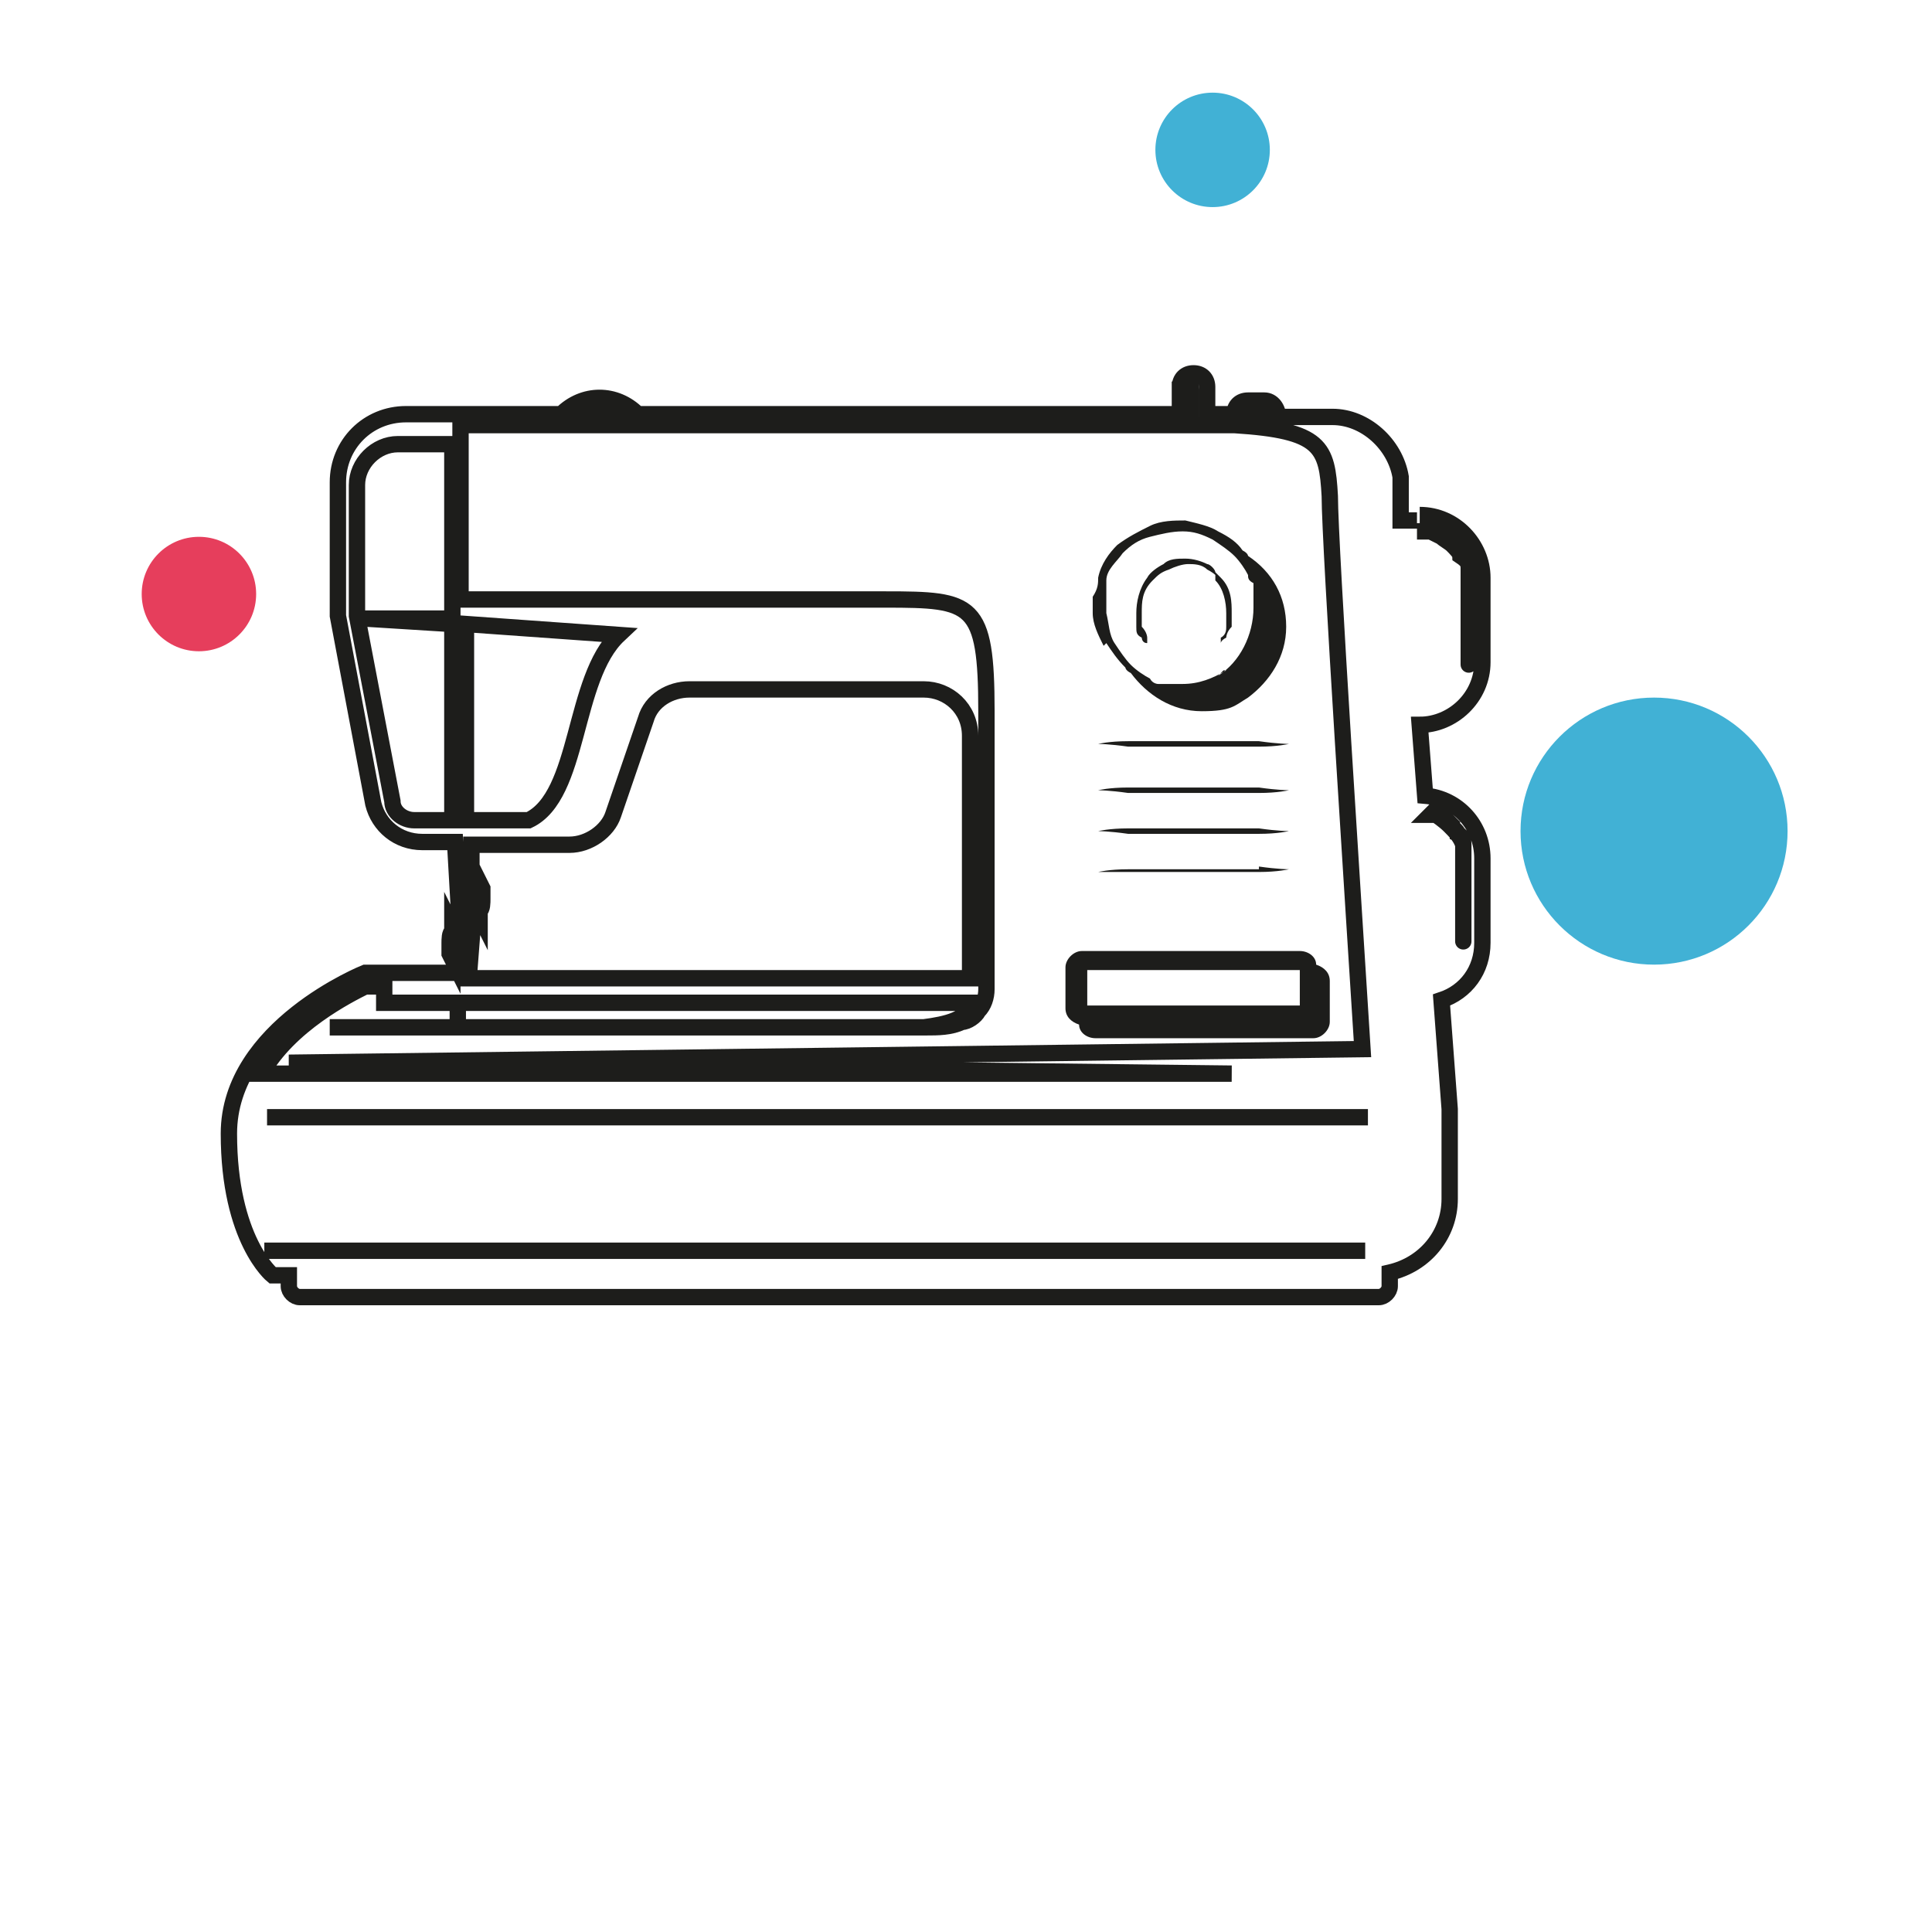 <?xml version="1.0" encoding="UTF-8"?>
<svg id="Warstwa_1" xmlns="http://www.w3.org/2000/svg" version="1.1" viewBox="0 0 70.9 70.9">
  <!-- Generator: Adobe Illustrator 29.6.1, SVG Export Plug-In . SVG Version: 2.1.1 Build 9)  -->
  <defs>
    <style>
      .st0 {
        fill: #e63e5c;
      }

      .st1 {
        fill: #41b1d5;
      }

      .st2 {
        fill: #1d1d1b;
      }

      .st3 {
        fill: none;
        stroke: #1d1d1b;
        stroke-miterlimit: 10;
        stroke-width: .6px;
      }
    </style>
  </defs>
  <path class="st3" d="M52,19.1h-.6v-1.6c-.2-1.2-1.3-2.2-2.5-2.2h-2c0-.3-.2-.6-.5-.6h-.6c-.3,0-.5.2-.5.5h-1v-1c0-.3-.2-.5-.5-.5s-.5.2-.5.5v1h-19.9c-.4-.4-.9-.6-1.4-.6s-1,.2-1.4.6h-5.7c-1.4,0-2.5,1.1-2.5,2.5v4.9l1.3,6.9c.2.8.9,1.4,1.8,1.4h1.2l.2,3.5h-.2v-.2c0,0-.1-.2-.1-.2v.2c-.1,0-.1.3-.1.4v.4c0,0,.1.2.1.2v-.2c.1,0,.1,0,.1-.2h.2v.9h-3.5s-5,2-5,5.9,1.6,5.2,1.6,5.2h.6v.4c0,.2.2.4.4.4h39.6c.2,0,.4-.2.4-.4v-.5c1.3-.3,2.2-1.4,2.2-2.7v-3.3l-.3-4c.9-.3,1.5-1.1,1.5-2.1v-3.1c0-1.2-.9-2.2-2.1-2.3l-.2-2.6h0c1.2,0,2.3-1,2.3-2.3v-3.1c0-1.2-1-2.3-2.3-2.3M52.5,29.9h.2c0,0,.3.2.5.4.2.2.4.4.5.7,0,.2,0,.3,0,.5v3c0,.2,0-.3,0-.3,0,0,0,.5,0,.3v-3c0-.2,0-.3,0-.5,0-.1,0-.3-.2-.4,0-.1-.2-.2-.2-.3-.2-.2-.3-.3-.5-.4,0,0-.2-.1-.2-.1h0ZM14.1,36.8h2.7v.7-.7h18.8c0,.6-.9.8-1.7.9h-13.4c-2.5,0-4.6,0-6.1,0h-2.3,2.3c1.5,0,3.6,0,6.1,0h13.5c.4,0,.9,0,1.3-.2.2,0,.5-.2.6-.4.2-.2.3-.5.3-.8v-10.2c0-4-.5-4.1-3.7-4.1h-15.6v-6.4h28.4c3.2.2,3.4.8,3.5,2.6,0,1.8.9,15.5,1.2,20.3l-39.4.5,34.6.4H9.6c1-1.8,3.2-2.9,3.8-3.2h.7v.4ZM14.4,29.4l-1.3-6.8v-4.8c0-.8.7-1.5,1.5-1.5h2v6.4h-3.2l3.2.2v7.2h-1.4c-.4,0-.8-.3-.8-.7ZM19.4,30.1h-2.3v-7.2l5.6.4c-1.7,1.6-1.4,5.9-3.3,6.8ZM50.2,41H9.8h40.4ZM11.4,45.9h38.7H9.7h1.7ZM45.5,15.2c0-.1,0-.2.2-.2h.6c0,0,.2,0,.2.2h-1.1,0ZM43.3,14.3c0-.1,0-.2.2-.2s.2,0,.2.2v1h-.4v-1ZM21.7,15c.3,0,.6,0,.9.2h-1.7c.3-.2.5-.2.9-.2h0ZM17.2,33.2h.3v.2c0,0,.1.2.1.2v-.2c.1,0,.1-.3.1-.4v-.4c0,0-.1-.2-.1-.2v.2c-.1,0-.1,0-.1.2h-.2v-1.8h3.6c.7,0,1.4-.5,1.6-1.1l1.2-3.5c.2-.7.9-1.1,1.6-1.1h8.6c.9,0,1.7.7,1.7,1.7v8.9h-18.4l.2-2.6h-.2ZM53.9,21.4v2.9c0,.2,0,0,0,0,0,0,0,.2,0,0v-2.9c0-.2,0-.4,0-.5,0-.2,0-.3-.3-.5,0-.1-.2-.3-.3-.4s-.3-.2-.4-.3c0,0-.2-.1-.4-.2h-.5.5c0,0,.3,0,.4.1,0,0,.3.1.4.3,0,.1.3.2.4.4,0,.2.2.3.3.5,0,.2,0,.4,0,.6h-.1Z"/>
  <path class="st2" d="M37.6,28.7v-2.1c0-1.2,0-2,0-2,0,0,0,.8,0,2v9c0,1.2,0,2,0,2,0,0,0-.8,0-2v-6.9"/>
  <path class="st2" d="M40.6,23.6c.2.3.4.6.7.9,0,0,0,.1.2.2.6.8,1.5,1.4,2.6,1.4s1.2-.2,1.7-.5c.8-.6,1.4-1.5,1.4-2.6s-.5-2-1.4-2.6c0,0,0-.1-.2-.2-.2-.3-.5-.5-.9-.7-.3-.2-.8-.3-1.2-.4-.4,0-.9,0-1.3.2-.4.2-.8.4-1.2.7-.3.3-.6.7-.7,1.2,0,.2,0,.4-.2.7v.6c0,.4.2.8.4,1.2M45,24.6c-.5.3-1,.5-1.6.5h-.9c0,0-.2,0-.3-.2-.2-.1-.5-.3-.7-.5s-.4-.5-.6-.8c-.2-.3-.2-.7-.3-1.1v-.6c0-.2,0-.4,0-.6,0-.4.4-.7.6-1,.3-.3.6-.5,1-.6s.8-.2,1.2-.2.7.1,1.1.3c.3.2.6.4.8.6s.4.5.5.7c0,.1,0,.2.2.3v.9h0c0,1-.5,2-1.3,2.5l.2-.2Z"/>
  <path class="st2" d="M44.6,21h0c0-.1-.2-.3-.3-.3-.2-.1-.5-.2-.8-.2s-.6,0-.8.2c-.2.1-.5.3-.6.5-.3.4-.4.9-.4,1.3s0,.4,0,.5c0,.2,0,.3.2.4,0,0,0,.2.2.2h0s0-.1,0-.2c0,0,0-.2-.2-.4v-.5c0-.4,0-.8.4-1.2.2-.2.3-.3.6-.4.2-.1.5-.2.7-.2s.5,0,.7.2c0,0,.2.1.3.2h0q0,.1,0,.2c.3.3.4.8.4,1.2v.5c0,.1,0,.3-.2.4v.2h0s0-.1.2-.2c0,0,0-.2.2-.4,0-.1,0-.3,0-.5,0-.4,0-.9-.4-1.3h0"/>
  <path class="st2" d="M39.6,37.6c0,.3.3.5.6.5h8c.3,0,.6-.3.6-.6v-1.5c0-.3-.2-.5-.5-.6,0-.3-.3-.5-.6-.5h-8c-.3,0-.6.3-.6.6v1.5c0,.3.2.5.5.6M39.9,35.6h7.8v1.3h-7.8v-1.3Z"/>
  <path class="st2" d="M46.2,33.4h-4.8c-.7,0-1.1,0-1.1,0,0,0,.4,0,1.1,0h4.8c.7,0,1.1,0,1.1,0,0,0-.4,0-1.1,0"/>
  <path class="st2" d="M46.2,31.9h-4.8c-.7,0-1.1.1-1.1.1,0,0,.4,0,1.1,0h4.8c.7,0,1.1-.1,1.1-.1,0,0-.4,0-1.1-.1"/>
  <path class="st2" d="M41.4,30.6h4.8c.7,0,1.1-.1,1.1-.1,0,0-.4,0-1.1-.1h-4.8c-.7,0-1.1.1-1.1.1,0,0,.4,0,1.1.1"/>
  <path class="st2" d="M41.4,29.1h4.8c.7,0,1.1-.1,1.1-.1,0,0-.4,0-1.1-.1h-4.8c-.7,0-1.1.1-1.1.1,0,0,.4,0,1.1.1"/>
  <path class="st2" d="M45.1,27.2h-3.7c-.7,0-1.1.1-1.1.1,0,0,.4,0,1.1.1h4.8c.7,0,1.1-.1,1.1-.1,0,0-.4,0-1.1-.1h-1.1"/>
  <circle class="st0" cx="7.3" cy="21.8" r="2.1"/>
  <circle class="st1" cx="44.5" cy="5.5" r="2.1"/>
  <circle class="st1" cx="60.7" cy="30.5" r="4.9"/>
</svg>